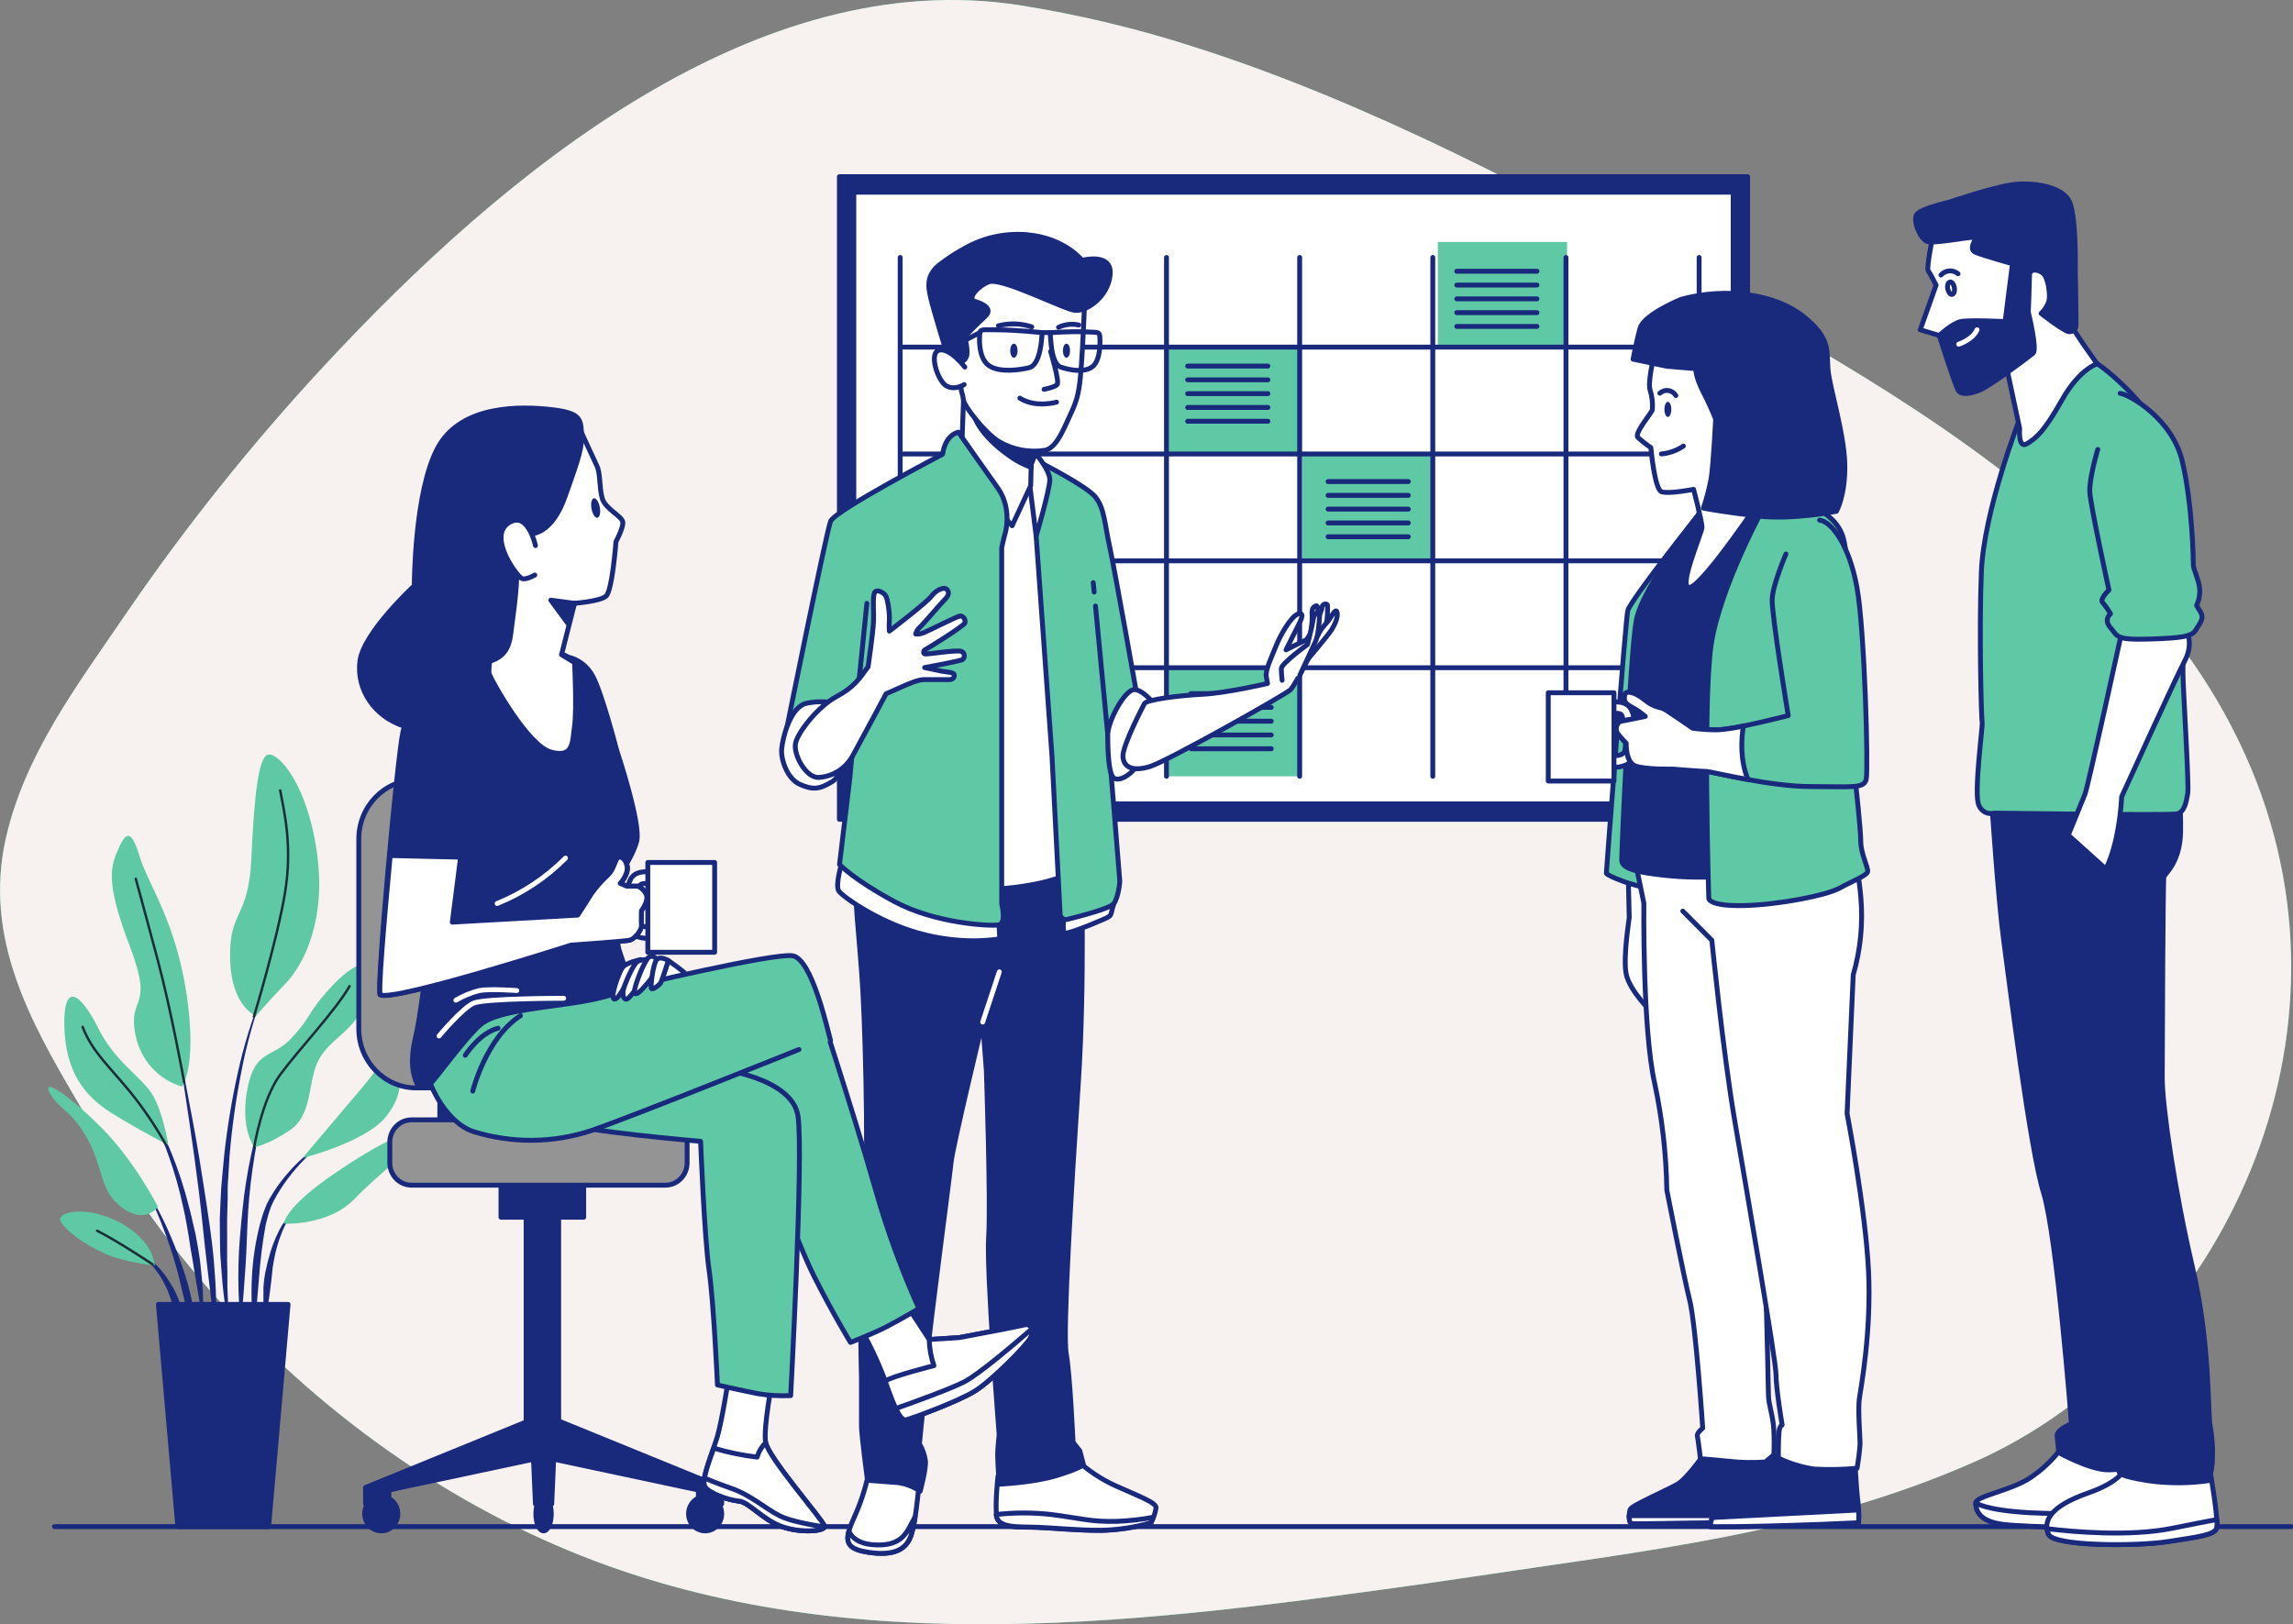 <svg xmlns="http://www.w3.org/2000/svg" width="470" height="333" viewBox="0 0 470 333" fill="none"><rect x="0" y="0" width="470" height="333" fill="#808080" stroke="none"/><g clip-path="url(#clip0_4290_14481)"><path d="M433.636 116.957C408.59 91.757 378.616 74.662 348.897 58.141C315.581 39.625 280.812 21.148 245.118 9.735C233.277 5.902 221.171 3 208.905 1.056C155.126 -7.243 103.666 34.858 66.436 75.011C51.428 91.174 37.63 108.487 25.158 126.801C15.992 140.279 5.042 154.695 1.174 171.962C-3.342 192.248 6.126 209.226 15.593 225.382C23.179 238.324 31.058 250.52 40.571 261.708C62.523 287.506 89.721 307.303 119.319 319.018C174.429 340.833 235.621 332.557 292.229 324.654C295.419 324.204 298.61 323.738 301.801 323.257C336.75 317.985 371.481 314.414 404.76 299.679C453.067 278.298 485.623 215.507 461.443 157.607C454.82 141.793 445.097 128.486 433.636 116.957Z" fill="#5FC9A5"></path><path d="M433.636 116.957C408.59 91.757 378.616 74.662 348.897 58.141C315.581 39.625 280.812 21.148 245.118 9.735C233.277 5.902 221.171 3 208.905 1.056C155.126 -7.243 103.666 34.858 66.436 75.011C51.428 91.174 37.63 108.487 25.158 126.801C15.992 140.279 5.042 154.695 1.174 171.962C-3.342 192.248 6.126 209.226 15.593 225.382C23.179 238.324 31.058 250.52 40.571 261.708C62.523 287.506 89.721 307.303 119.319 319.018C174.429 340.833 235.621 332.557 292.229 324.654C295.419 324.204 298.61 323.738 301.801 323.257C336.75 317.985 371.481 314.414 404.76 299.679C453.067 278.298 485.623 215.507 461.443 157.607C454.82 141.793 445.097 128.486 433.636 116.957Z" fill="#F7F2F0"></path><path d="M11.168 312.986H469.624" stroke="#19297C" stroke-linecap="round" stroke-linejoin="round"></path><path d="M53.952 203.637C53.957 203.619 53.956 203.6 53.95 203.583C53.943 203.566 53.93 203.552 53.914 203.544C53.9 203.532 53.883 203.525 53.865 203.525C53.847 203.525 53.83 203.532 53.816 203.544C51.666 208.855 49.966 214.349 48.736 219.963C47.491 225.582 46.556 231.269 45.937 236.996L45.538 241.297C45.478 242.012 45.403 242.734 45.35 243.448L45.237 245.614C45.177 247.05 45.087 248.494 45.049 249.931L45.087 254.255L45.132 256.421C45.132 257.143 45.214 257.857 45.26 258.579C45.373 260.015 45.455 261.452 45.583 262.888C45.847 265.752 46.268 268.609 46.697 271.428C46.7 271.446 46.709 271.463 46.723 271.476C46.737 271.488 46.754 271.496 46.772 271.498C46.791 271.496 46.808 271.487 46.821 271.472C46.833 271.458 46.84 271.439 46.84 271.42C46.84 269.984 46.78 268.547 46.742 267.111C46.705 265.675 46.584 264.254 46.607 262.818C46.629 261.382 46.607 259.953 46.554 258.525V256.382V254.239V249.954L46.667 245.668V243.526C46.667 242.811 46.75 242.097 46.787 241.383L47.043 237.105C47.513 231.402 48.297 225.73 49.391 220.119C50.447 214.499 51.973 208.984 53.952 203.637Z" fill="#19297C"></path><path d="M54.546 226.042C54.55 226.024 54.547 226.005 54.539 225.988C54.531 225.971 54.517 225.957 54.501 225.949C54.492 225.945 54.482 225.944 54.472 225.944C54.462 225.944 54.452 225.947 54.443 225.951C54.434 225.955 54.425 225.962 54.419 225.969C54.412 225.977 54.407 225.986 54.403 225.996C52.029 233.145 50.451 240.55 49.7 248.067C49.331 251.817 48.947 255.575 48.879 259.348C48.785 263.12 48.914 266.895 49.263 270.651C49.263 270.69 49.263 270.721 49.331 270.721C49.341 270.722 49.351 270.721 49.36 270.718C49.37 270.715 49.379 270.711 49.386 270.704C49.394 270.698 49.401 270.689 49.405 270.68C49.41 270.671 49.413 270.661 49.414 270.651C49.835 266.901 50.091 263.152 50.339 259.41C50.588 255.668 50.633 251.918 50.874 248.168C51.376 240.685 52.606 233.272 54.546 226.042Z" fill="#19297C"></path><path d="M66.587 233.93C66.581 233.923 66.573 233.918 66.564 233.914C66.556 233.91 66.547 233.908 66.538 233.908C66.529 233.908 66.52 233.91 66.511 233.914C66.503 233.918 66.495 233.923 66.489 233.93C63.474 235.926 60.759 238.366 58.429 241.173C57.259 242.585 56.207 244.097 55.283 245.691L54.636 246.949L54.132 248.253C53.951 248.688 53.823 249.138 53.688 249.581C53.552 250.023 53.409 250.474 53.297 250.924C52.373 254.508 51.816 258.182 51.633 261.886C51.45 265.568 51.584 269.26 52.032 272.918C52.032 272.937 52.039 272.954 52.052 272.967C52.065 272.981 52.082 272.988 52.1 272.988C52.119 272.988 52.137 272.981 52.151 272.968C52.165 272.955 52.173 272.937 52.175 272.918L53.093 261.987C53.349 258.375 53.796 254.781 54.433 251.219C54.531 250.777 54.651 250.35 54.764 249.915C54.859 249.477 54.983 249.047 55.133 248.626L55.562 247.361L56.119 246.173C56.956 244.584 57.92 243.07 59.001 241.647C61.153 238.752 63.7 236.194 66.564 234.054C66.577 234.051 66.588 234.044 66.597 234.034C66.606 234.024 66.611 234.012 66.614 233.999C66.616 233.986 66.615 233.973 66.61 233.961C66.605 233.948 66.597 233.938 66.587 233.93Z" fill="#19297C"></path><path d="M60.754 247.966C59.19 249.146 57.934 250.706 57.097 252.508C56.215 254.279 55.526 256.146 55.042 258.074C54.899 258.548 54.786 259.029 54.688 259.518L54.357 260.97C54.176 261.945 54.056 262.93 53.996 263.92C53.996 264.906 53.996 265.9 53.996 266.886C54.065 267.876 54.191 268.861 54.372 269.836C54.375 269.85 54.382 269.863 54.391 269.874C54.4 269.885 54.412 269.893 54.425 269.898C54.435 269.9 54.445 269.901 54.455 269.899C54.465 269.897 54.475 269.893 54.483 269.887C54.492 269.881 54.499 269.874 54.504 269.865C54.51 269.856 54.514 269.846 54.515 269.836C54.736 268.878 54.907 267.909 55.027 266.933C55.17 265.97 55.321 265.015 55.426 264.06C55.531 263.105 55.689 262.158 55.757 261.195C55.825 260.233 55.953 259.285 56.156 258.346C56.482 256.455 57.01 254.606 57.729 252.834C58.375 251.027 59.427 249.404 60.799 248.098C60.806 248.092 60.811 248.084 60.815 248.075C60.818 248.067 60.82 248.057 60.82 248.048C60.82 248.038 60.818 248.029 60.815 248.02C60.811 248.012 60.806 248.004 60.799 247.997C60.788 247.982 60.772 247.971 60.754 247.966Z" fill="#19297C"></path><path d="M43.867 258.913C43.468 254.061 42.693 249.255 41.963 244.457C41.233 239.659 40.458 234.869 39.562 230.095C38.667 225.32 37.764 220.561 36.763 215.818C36.759 215.798 36.749 215.781 36.733 215.77C36.718 215.758 36.699 215.753 36.68 215.755C36.67 215.757 36.661 215.761 36.652 215.767C36.644 215.773 36.636 215.78 36.631 215.789C36.625 215.797 36.621 215.807 36.62 215.818C36.618 215.828 36.618 215.838 36.62 215.849C37.425 220.631 38.125 225.421 38.84 230.219C39.555 235.017 40.21 239.822 40.804 244.628C41.399 249.433 41.82 254.262 42.407 259.068L44.13 273.508C44.13 273.527 44.138 273.544 44.15 273.558C44.163 273.571 44.18 273.578 44.198 273.578C44.218 273.578 44.237 273.57 44.252 273.555C44.266 273.541 44.274 273.521 44.274 273.5C44.326 272.289 44.326 271.07 44.356 269.852C44.386 268.633 44.311 267.422 44.288 266.203C44.243 263.765 44.048 261.335 43.867 258.913Z" fill="#19297C"></path><path d="M41.045 258.843C40.796 256.918 40.458 255.008 40.096 253.106L39.442 250.272C39.224 249.333 39.02 248.385 38.749 247.454C37.81 243.693 36.611 240.006 35.16 236.422L34.595 235.087L33.963 233.782C33.564 232.905 33.083 232.067 32.631 231.22C31.707 229.518 30.566 227.951 29.237 226.562C29.23 226.553 29.222 226.546 29.213 226.541C29.203 226.535 29.193 226.532 29.182 226.531C29.171 226.531 29.161 226.532 29.151 226.536C29.14 226.54 29.131 226.546 29.124 226.554C29.116 226.562 29.11 226.571 29.106 226.582C29.103 226.592 29.101 226.603 29.102 226.614C29.102 226.625 29.106 226.636 29.111 226.646C29.116 226.656 29.123 226.664 29.132 226.671C30.368 228.1 31.411 229.696 32.232 231.415C32.646 232.276 33.075 233.122 33.429 234.015L33.978 235.335L34.467 236.686C35.77 240.28 36.816 243.967 37.598 247.718C38.027 249.581 38.351 251.483 38.667 253.37L39.103 256.211C39.261 257.158 39.457 258.09 39.592 259.045C39.886 260.939 40.217 262.833 40.541 264.728C40.864 266.622 41.165 268.532 41.549 270.434C41.554 270.451 41.563 270.466 41.577 270.477C41.59 270.489 41.607 270.495 41.624 270.496C41.644 270.496 41.663 270.488 41.678 270.473C41.692 270.459 41.7 270.439 41.7 270.418C41.7 268.488 41.654 266.55 41.564 264.604C41.466 262.694 41.24 260.768 41.045 258.843Z" fill="#19297C"></path><path d="M37.154 259.091C36.288 256.545 35.28 254.053 34.181 251.607C33.066 249.171 31.809 246.807 30.419 244.527C30.405 244.515 30.387 244.508 30.369 244.508C30.352 244.508 30.334 244.515 30.321 244.527C30.314 244.533 30.309 244.541 30.305 244.55C30.302 244.559 30.3 244.568 30.3 244.577C30.3 244.587 30.302 244.596 30.305 244.605C30.309 244.613 30.314 244.621 30.321 244.628C31.525 246.995 32.59 249.435 33.511 251.933C34.467 254.418 35.325 256.933 36.048 259.487C36.77 262.041 37.312 264.65 37.967 267.251C38.621 269.851 39.224 272.406 39.984 275.014C39.989 275.03 40 275.043 40.013 275.053C40.027 275.063 40.042 275.068 40.059 275.069C40.079 275.069 40.098 275.06 40.112 275.046C40.126 275.031 40.134 275.012 40.134 274.991C40.155 272.283 39.903 269.579 39.382 266.925C38.844 264.256 38.099 261.636 37.154 259.091Z" fill="#19297C"></path><path d="M36.996 267.569C36.52 265.981 35.822 264.472 34.926 263.09C34.091 261.666 33.079 260.361 31.916 259.208C31.317 258.659 30.675 258.16 29.997 257.717C29.326 257.269 28.593 256.929 27.822 256.708C27.81 256.7 27.796 256.695 27.781 256.695C27.766 256.695 27.752 256.7 27.739 256.708C27.732 256.727 27.731 256.748 27.738 256.766C27.745 256.785 27.759 256.801 27.777 256.809C29.164 257.496 30.393 258.481 31.382 259.697C32.384 260.87 33.229 262.175 33.895 263.579C34.648 264.976 34.979 266.513 35.596 267.95C35.867 268.726 36.146 269.425 36.462 270.162C36.726 270.929 37.04 271.676 37.402 272.398C37.412 272.404 37.422 272.406 37.432 272.406C37.443 272.406 37.453 272.404 37.463 272.398C37.472 272.399 37.482 272.398 37.491 272.395C37.5 272.392 37.508 272.387 37.515 272.381C37.523 272.374 37.528 272.366 37.532 272.357C37.536 272.348 37.538 272.338 37.538 272.328C37.567 271.499 37.539 270.669 37.455 269.844C37.35 269.176 37.184 268.369 36.996 267.569Z" fill="#19297C"></path><path d="M37.29 222.758C34.941 222.083 32.817 220.758 31.146 218.927C29.474 217.096 28.32 214.829 27.807 212.371C26.024 203.831 31.758 207.472 26.618 194.025C21.478 180.579 22.667 177.52 24.443 173.646C26.219 169.772 27.213 170.999 28.793 176.092C30.374 181.185 36.101 189.134 38.276 204.04C40.45 218.946 37.29 222.758 37.29 222.758Z" fill="#5FC9A5"></path><path d="M52.499 208.295C52.499 208.295 47.359 206.455 47.163 196.471C46.968 186.487 50.926 188.521 51.513 176.092C52.1 163.662 52.89 154.897 55.065 154.688C57.24 154.478 62.967 160.805 64.946 174.663C66.926 188.521 62.373 197.69 58.422 201.766C54.471 205.841 52.499 208.295 52.499 208.295Z" fill="#5FC9A5"></path><path d="M34.52 234.784C34.52 234.784 33.339 227.448 30.968 223.985C28.598 220.522 23.443 217.464 20.101 210.74C16.76 204.017 12.989 200.749 13.185 210.329C13.381 219.909 17.527 224.8 22.667 228.061C27.807 231.321 34.52 234.784 34.52 234.784Z" fill="#5FC9A5"></path><path d="M32.383 247.423C32.383 247.423 27.642 238.044 20.726 231.119C13.81 224.194 8.286 220.724 10.258 224.187C12.229 227.649 14.607 227.447 17.964 233.565C21.32 239.682 20.335 244.162 25.076 247.625C29.817 251.087 32.383 247.423 32.383 247.423Z" fill="#5FC9A5"></path><path d="M31.759 259.448C31.555 258.835 31.36 254.348 24.647 250.683C17.934 247.019 11.605 248.44 12.395 250.272C13.185 252.104 17.332 255.163 21.479 257.003C25.625 258.843 31.759 259.448 31.759 259.448Z" fill="#5FC9A5"></path><path d="M52.1 235.195C52.1 235.195 49.142 231.314 50.722 223.17C52.303 215.026 55.855 217.052 59.806 212.774C63.757 208.497 62.967 207.883 66.918 203.396C70.869 198.909 74.443 196.471 76.009 198.303C77.574 200.135 75.256 205.849 72.848 209.11C70.44 212.37 66.722 214.001 64.946 218.077C63.17 222.153 63.953 228.674 59.415 231.725C54.877 234.776 52.1 235.195 52.1 235.195Z" fill="#5FC9A5"></path><path d="M61.981 237.431C61.981 237.431 69.093 229.078 74.233 222.968C79.373 216.858 81.345 212.161 81.541 216.237C81.736 220.313 83.317 223.573 79.17 228.876C75.023 234.178 61.981 237.431 61.981 237.431Z" fill="#5FC9A5"></path><path d="M58.226 250.885C58.226 250.885 58.03 247.625 69.289 240.086C80.547 232.548 85.296 231.119 84.107 234.17C82.918 237.221 77.981 240.288 72.653 245.816C67.324 251.343 58.226 250.885 58.226 250.885Z" fill="#5FC9A5"></path><path d="M37.757 221.889C37.757 221.889 35.115 207.27 32.346 196.875C29.576 186.479 27.83 180.167 27.83 180.167" stroke="#1A2E35" stroke-width="0.5" stroke-linecap="round" stroke-linejoin="round"></path><path d="M52.04 208.442C52.04 208.442 56.841 192.597 58.422 183.017C60.002 173.436 58.226 166.31 57.436 162.055" stroke="#1A2E35" stroke-width="0.5" stroke-linecap="round" stroke-linejoin="round"></path><path d="M33.888 234.481C31.764 230.706 29.329 227.127 26.611 223.783C22.268 218.481 18.904 215.631 16.933 210.531" stroke="#1A2E35" stroke-width="0.5" stroke-linecap="round" stroke-linejoin="round"></path><path d="M52.1 235.195C52.1 235.195 53.68 225.413 57.435 220.313C61.191 215.212 68.724 207.27 71.659 202.177" stroke="#1A2E35" stroke-width="0.5" stroke-linecap="round" stroke-linejoin="round"></path><path d="M31.291 259.224C31.291 259.224 24.646 254.759 19.898 252.314" stroke="#1A2E35" stroke-width="0.5" stroke-linecap="round" stroke-linejoin="round"></path><path d="M55.058 312.986H36.454L32.466 267.422H59.046L55.058 312.986Z" fill="#19297C" stroke="#19297C" stroke-linecap="round" stroke-linejoin="round"></path><path d="M358.206 36.225H172.052V167.971H358.206V36.225Z" fill="#19297C" stroke="#19297C" stroke-linecap="round" stroke-linejoin="round"></path><path d="M355.256 39.408H175.009V164.796H355.256V39.408Z" fill="white" stroke="#19297C" stroke-linecap="round" stroke-linejoin="round"></path><path d="M266.047 71.16H239.557V93.069H266.047V71.16Z" fill="#5FC9A5"></path><path d="M293.455 93.426H266.965V115.334H293.455V93.426Z" fill="#5FC9A5"></path><path d="M266.047 137.251H239.557V159.16H266.047V137.251Z" fill="#5FC9A5"></path><path d="M321.202 49.609H294.712V71.517H321.202V49.609Z" fill="#5FC9A5"></path><path d="M184.514 52.784V159.16" stroke="#19297C" stroke-linecap="round" stroke-linejoin="round"></path><path d="M211.81 52.784V159.16" stroke="#19297C" stroke-linecap="round" stroke-linejoin="round"></path><path d="M239.098 52.784V159.16" stroke="#19297C" stroke-linecap="round" stroke-linejoin="round"></path><path d="M266.394 52.784V159.16" stroke="#19297C" stroke-linecap="round" stroke-linejoin="round"></path><path d="M293.682 52.784V159.16" stroke="#19297C" stroke-linecap="round" stroke-linejoin="round"></path><path d="M320.977 52.784V159.16" stroke="#19297C" stroke-linecap="round" stroke-linejoin="round"></path><path d="M348.272 52.784V159.16" stroke="#19297C" stroke-linecap="round" stroke-linejoin="round"></path><path d="M185.199 71.16H348.611" stroke="#19297C" stroke-linecap="round" stroke-linejoin="round"></path><path d="M185.199 93.077H348.611" stroke="#19297C" stroke-linecap="round" stroke-linejoin="round"></path><path d="M185.199 114.985H348.611" stroke="#19297C" stroke-linecap="round" stroke-linejoin="round"></path><path d="M185.199 136.894H348.611" stroke="#19297C" stroke-linecap="round" stroke-linejoin="round"></path><path d="M243.44 75.05H259.884" stroke="#19297C" stroke-linecap="round" stroke-linejoin="round"></path><path d="M243.44 77.876H259.884" stroke="#19297C" stroke-linecap="round" stroke-linejoin="round"></path><path d="M243.44 80.702H259.884" stroke="#19297C" stroke-linecap="round" stroke-linejoin="round"></path><path d="M243.44 83.535H259.884" stroke="#19297C" stroke-linecap="round" stroke-linejoin="round"></path><path d="M243.44 86.361H259.884" stroke="#19297C" stroke-linecap="round" stroke-linejoin="round"></path><path d="M272.218 98.728H288.661" stroke="#19297C" stroke-linecap="round" stroke-linejoin="round"></path><path d="M272.218 101.554H288.661" stroke="#19297C" stroke-linecap="round" stroke-linejoin="round"></path><path d="M272.218 104.38H288.661" stroke="#19297C" stroke-linecap="round" stroke-linejoin="round"></path><path d="M272.218 107.214H288.661" stroke="#19297C" stroke-linecap="round" stroke-linejoin="round"></path><path d="M272.218 110.04H288.661" stroke="#19297C" stroke-linecap="round" stroke-linejoin="round"></path><path d="M244.125 142.196H260.569" stroke="#19297C" stroke-linecap="round" stroke-linejoin="round"></path><path d="M244.125 145.022H260.569" stroke="#19297C" stroke-linecap="round" stroke-linejoin="round"></path><path d="M244.125 147.856H260.569" stroke="#19297C" stroke-linecap="round" stroke-linejoin="round"></path><path d="M244.125 150.682H260.569" stroke="#19297C" stroke-linecap="round" stroke-linejoin="round"></path><path d="M244.125 153.508H260.569" stroke="#19297C" stroke-linecap="round" stroke-linejoin="round"></path><path d="M298.596 55.61H315.039" stroke="#19297C" stroke-linecap="round" stroke-linejoin="round"></path><path d="M298.596 58.444H315.039" stroke="#19297C" stroke-linecap="round" stroke-linejoin="round"></path><path d="M298.596 61.27H315.039" stroke="#19297C" stroke-linecap="round" stroke-linejoin="round"></path><path d="M298.596 64.096H315.039" stroke="#19297C" stroke-linecap="round" stroke-linejoin="round"></path><path d="M298.596 66.921H315.039" stroke="#19297C" stroke-linecap="round" stroke-linejoin="round"></path><path d="M422.965 296.31C421.022 299.071 418.579 301.417 415.77 303.219C411.526 305.75 404.986 306.759 404.986 308.11C404.986 309.461 405.475 311.821 410.382 312.496C415.289 313.172 436.526 313.506 439.311 312.83C442.095 312.155 439.469 297.994 439.469 297.994C439.469 297.994 426.555 298.67 422.965 296.31Z" fill="white" stroke="#19297C" stroke-linecap="round" stroke-linejoin="round"></path><path d="M410.374 312.497C415.274 313.164 436.518 313.506 439.303 312.831C440.01 312.66 440.364 311.604 440.507 310.137C434.584 310.323 423.033 310.509 416.094 310.137C406.777 309.624 404.979 308.11 404.979 308.11C404.979 309.461 405.468 311.821 410.374 312.497Z" fill="white" stroke="#19297C" stroke-linecap="round" stroke-linejoin="round"></path><path d="M408.252 164.47C408.252 164.47 409.554 184.36 410.698 192.791C411.842 201.222 416.094 235.614 418.871 244.55C421.648 253.486 424.59 291.908 424.59 291.908C424.59 291.908 421.49 293.088 421.648 294.438C421.806 295.789 421.979 297.808 421.979 297.808C421.979 297.808 428.353 301.348 432.108 301.348C435.864 301.348 440.605 299.663 440.605 299.663C440.605 299.663 439.626 284.656 439.1 272.856C438.573 261.055 433.869 210.818 433.869 210.818L432.891 160.743L408.252 164.47Z" fill="#19297C" stroke="#19297C" stroke-linecap="round" stroke-linejoin="round"></path><path d="M435.871 300.021C435.871 300.021 436.195 303.219 428.022 306.084C419.849 308.948 418.871 311.984 419.849 314.515C420.828 317.046 437.828 317.046 444.202 316.068C450.577 315.089 453.843 314.717 454.332 313.366C454.821 312.015 453.03 301.721 453.03 301.721L435.871 300.021Z" fill="white" stroke="#19297C" stroke-linecap="round" stroke-linejoin="round"></path><path d="M454.332 313.335C454.442 312.741 454.46 312.133 454.385 311.534C452.127 311.953 449.117 312.543 445.181 313.335C436.451 315.089 424.937 314.057 419.594 313.405C419.641 313.785 419.735 314.158 419.872 314.515C420.858 317.046 437.851 317.046 444.225 316.068C450.599 315.089 453.82 314.686 454.332 313.335Z" fill="white" stroke="#19297C" stroke-linecap="round" stroke-linejoin="round"></path><path d="M414.129 169.361L418.87 175.261C418.87 175.261 422.467 216.058 423.777 226.679C425.086 237.299 431.303 275.232 431.303 275.232L435.223 295.464L434.237 297.994C433.996 299.104 433.996 300.254 434.237 301.364C434.403 302.039 434.079 302.544 440.258 303.561C444.378 304.148 448.556 304.148 452.675 303.561C453.22 302.051 453.498 300.452 453.496 298.841C453.577 296.637 453.412 294.43 453.006 292.265C452.517 289.563 453.006 275.232 449.409 259.891C445.812 244.55 443.2 226.85 443.2 220.949C443.2 215.049 443.359 180.486 443.524 179.803C443.69 179.12 446.798 176.938 446.956 170.696C447.114 164.454 446.301 162.102 446.301 162.102H414.46" fill="#19297C"></path><path d="M414.129 169.361L418.87 175.261C418.87 175.261 422.467 216.058 423.777 226.679C425.086 237.299 431.303 275.232 431.303 275.232L435.223 295.464L434.237 297.994C433.996 299.104 433.996 300.254 434.237 301.364C434.403 302.039 434.079 302.544 440.258 303.561C444.378 304.148 448.556 304.148 452.675 303.561C453.22 302.051 453.498 300.452 453.496 298.841C453.577 296.637 453.412 294.43 453.006 292.265C452.517 289.563 453.006 275.232 449.409 259.891C445.812 244.55 443.2 226.85 443.2 220.949C443.2 215.049 443.359 180.486 443.524 179.803C443.69 179.12 446.798 176.938 446.956 170.696C447.114 164.454 446.301 162.102 446.301 162.102H414.46" stroke="#19297C" stroke-linecap="round" stroke-linejoin="round"></path><path d="M413.972 85.903C413.972 85.903 406.612 104.792 406.122 117.268C405.633 129.744 406.122 147.444 406.288 148.12C406.454 148.795 404.489 162.956 405.633 165.145C405.882 165.748 406.334 166.237 406.905 166.523C407.477 166.808 408.129 166.87 408.741 166.698C408.741 166.698 444.526 167.203 446.167 166.869C447.807 166.535 448.123 164.338 448.424 162.653C448.725 160.968 447.438 140.915 447.438 137.872C447.438 134.829 448.424 100.949 444.338 91.508C440.251 82.068 430.114 74.312 428.812 73.978C427.51 73.644 416.944 77.309 413.972 85.903Z" fill="#5FC9A5" stroke="#19297C" stroke-linecap="round" stroke-linejoin="round"></path><path d="M396.09 48.778C396.09 48.778 394.841 54.989 395.217 55.486C395.594 55.983 396.843 58.452 396.843 58.452L393.592 67.605L397.468 68.769L402.969 78.567L411.473 76.121L413.971 87.86C413.971 87.86 413.595 92.114 415.476 90.965C417.358 89.816 418.976 88.52 422.603 82.068C426.231 75.617 429.858 74.584 429.858 74.584C429.858 74.584 425.343 68.373 424.477 66.463C423.612 64.554 424.108 61.301 422.603 53.436C421.098 45.572 415.981 43.887 408.974 43.887C401.968 43.887 396.715 45.292 396.09 48.778Z" fill="white" stroke="#19297C" stroke-linecap="round" stroke-linejoin="round"></path><path d="M399.59 41.426C399.59 41.426 393.969 42.715 392.968 43.871C391.967 45.028 393.464 48.646 394.842 49.422C396.219 50.199 405.092 48.134 404.971 48.778C404.851 49.422 403.466 51.107 404.971 51.744C406.476 52.38 412.497 54.073 412.497 54.073L410.992 65.935C410.992 65.935 403.616 65.547 401.863 65.935C400.11 66.323 397.491 68.777 397.491 68.777C397.491 68.777 400.742 78.963 401.366 79.995C401.991 81.028 403.745 80.771 405.739 79.995C407.733 79.219 415.868 73.163 416.741 72.387C417.614 71.61 415.748 64.002 415.748 64.002C415.748 64.002 415.996 57.683 415.996 56.394C415.996 55.105 417.622 55.105 418.743 56.006C419.864 56.906 420.248 60.392 419.992 61.681C419.677 62.671 419.117 63.56 418.367 64.258C418.367 64.258 423.123 68.001 424.124 68.001C424.435 68.031 424.746 67.942 424.999 67.752C425.251 67.562 425.427 67.283 425.494 66.968C425.622 66.58 425.373 55.493 425.373 55.493C425.373 55.493 425.621 44.912 424.244 41.519C422.867 38.126 416.372 37.265 412.203 37.909C408.034 38.553 399.59 41.426 399.59 41.426Z" fill="#19297C" stroke="#19297C" stroke-linecap="round" stroke-linejoin="round"></path><path d="M400.584 58.971C400.704 59.67 400.493 60.299 400.124 60.361C399.756 60.423 399.372 59.919 399.229 59.22C399.086 58.521 399.312 57.892 399.688 57.822C400.064 57.753 400.463 58.249 400.584 58.971Z" stroke="#19297C" stroke-linecap="round" stroke-linejoin="round"></path><path d="M397.844 56.386C398.285 55.89 398.893 55.587 399.544 55.539C400.195 55.492 400.839 55.703 401.343 56.13" stroke="#19297C" stroke-linecap="round" stroke-linejoin="round"></path><path d="M401.472 70.57C401.472 70.57 404.346 69.67 405.235 67.605" stroke="white" stroke-linecap="round" stroke-linejoin="round"></path><path d="M435.051 128.897C435.051 128.897 428.022 161.1 427.367 162.785C426.713 164.47 423.936 171.216 423.936 171.216L431.619 178.126C431.619 178.126 432.763 176.27 433.742 171.915C434.355 169.088 434.737 166.213 434.885 163.321C434.885 163.321 446.001 138.873 447.799 135.504C449.598 132.135 448.288 129.604 448.288 128.758C448.288 127.911 435.051 128.897 435.051 128.897Z" fill="white" stroke="#19297C" stroke-linecap="round" stroke-linejoin="round"></path><path d="M429.986 92.145C429.986 92.145 428.187 98.045 428.353 100.91C428.518 103.775 432.274 120.971 432.274 120.971C432.274 120.971 430.309 122.827 430.964 123.502C431.572 124.229 432.118 125.008 432.597 125.831C432.597 125.831 431.092 127.011 432.597 128.696C434.102 130.38 433.417 131.227 440.281 131.025C447.144 130.823 449.266 130.52 450.064 129.169C450.862 127.818 451.863 126.84 451.043 125.466L450.23 124.115C450.736 123.073 450.959 121.909 450.877 120.746C450.719 118.89 449.575 116.693 449.575 115.855C449.575 115.016 449.41 103.55 447.317 94.614C445.225 85.678 436.202 80.787 434.569 80.64" fill="#5FC9A5"></path><path d="M429.986 92.145C429.986 92.145 428.187 98.045 428.353 100.91C428.518 103.775 432.274 120.971 432.274 120.971C432.274 120.971 430.309 122.827 430.964 123.502C431.572 124.229 432.118 125.008 432.597 125.831C432.597 125.831 431.092 127.011 432.597 128.696C434.102 130.38 433.417 131.227 440.281 131.025C447.144 130.823 449.266 130.52 450.064 129.169C450.862 127.818 451.863 126.84 451.043 125.466L450.23 124.115C450.736 123.073 450.959 121.909 450.877 120.746C450.719 118.89 449.575 116.693 449.575 115.855C449.575 115.016 449.41 103.55 447.317 94.614C445.225 85.678 436.202 80.787 434.569 80.64" stroke="#19297C" stroke-linecap="round" stroke-linejoin="round"></path><path d="M333.688 177.124C333.688 177.124 333.944 187.706 333.944 188.102C333.944 188.498 332.664 196.036 333.304 199.607C333.944 203.179 339.069 208.07 339.069 208.07L339.58 176.239L333.688 177.124Z" fill="white" stroke="#19297C" stroke-linecap="round" stroke-linejoin="round"></path><path d="M349.153 104.209C349.153 104.209 334.101 123.114 333.642 125.218C333.183 127.321 329.255 178.545 329.255 179.026C329.255 179.508 335.366 181.938 337.872 181.938H341.477C341.477 181.938 337.247 146.707 339.129 133.618C341.01 120.528 345.548 116.817 348.995 111.802C352.441 106.787 352.441 102.913 349.153 104.209Z" fill="#5FC9A5" stroke="#19297C" stroke-linecap="round" stroke-linejoin="round"></path><path d="M349.965 297.164C349.965 297.164 346.052 302.979 343.854 304.267C341.657 305.556 334.455 308.63 334.146 309.446C333.838 310.261 333.83 312.186 334.455 312.349C335.079 312.512 345.894 312.186 352.471 312.186C359.049 312.186 363.436 312.512 364.219 311.705C365.002 310.897 364.377 300.393 363.594 298.289L362.842 296.193L351.094 295.867L349.965 297.164Z" fill="#19297C" stroke="#19297C" stroke-linecap="round" stroke-linejoin="round"></path><path d="M364.452 310.734H333.913C333.913 311.511 334.041 312.287 334.425 312.349C335.05 312.512 345.864 312.186 352.441 312.186C359.019 312.186 363.406 312.512 364.189 311.705C364.356 311.41 364.447 311.076 364.452 310.734Z" fill="white" stroke="#19297C" stroke-linecap="round" stroke-linejoin="round"></path><path d="M334.914 175.316L336.946 185.167C336.946 185.167 336.638 210.865 339.144 222.013C340.692 229.234 341.531 236.597 341.65 243.992C341.65 243.992 345.097 261.607 346.346 266.614C347.595 271.622 349.01 292.801 349.01 292.801C349.01 292.801 347.753 293.763 347.911 294.416C348.069 295.068 348.544 299.074 348.544 299.074C348.544 299.074 349.168 299.074 354.18 299.563C356.728 299.863 359.298 299.918 361.856 299.726L363.58 298.266C363.676 296.544 363.676 294.818 363.58 293.096C363.422 290.184 362.481 287.925 362.481 285.984C362.481 284.043 361.382 241.383 361.382 241.383L361.856 174.485L334.44 172.87L334.914 175.316Z" fill="white" stroke="#19297C" stroke-linecap="round" stroke-linejoin="round"></path><path d="M365.288 296.837C364.525 298.761 363.58 300.602 362.466 302.334C361.059 304.267 355.264 307.668 352.908 308.956C352.217 309.368 351.638 309.954 351.227 310.661C350.816 311.367 350.587 312.17 350.561 312.993C350.561 312.993 355.889 313.156 373.431 312.512L380.957 312.186C381.042 310.678 380.992 309.166 380.806 307.668C380.49 305.238 380.174 299.128 380.174 299.128L365.288 296.837Z" fill="#19297C" stroke="#19297C" stroke-linecap="round" stroke-linejoin="round"></path><path d="M373.431 312.512L380.957 312.186C381.006 311.315 381.006 310.441 380.957 309.57L350.974 311.123C350.727 311.707 350.586 312.333 350.561 312.97C350.561 312.97 355.889 313.157 373.431 312.512Z" fill="white" stroke="#19297C" stroke-linecap="round" stroke-linejoin="round"></path><path d="M344.924 186.79L350.876 192.768C350.876 192.768 353.224 216.058 355.572 229.776C357.92 243.494 364.031 278.896 364.031 281.792C364.031 284.688 365.288 292.133 365.288 292.133C365.288 292.133 364.814 292.296 364.663 293.429C364.513 294.563 364.505 298.926 364.505 298.926C366.836 300.052 369.317 300.814 371.866 301.185C374.791 301.344 377.723 301.29 380.64 301.022C380.931 299.365 381.139 297.694 381.265 296.015C381.265 294.718 380.798 289.027 381.107 286.799C381.415 284.571 383.613 273.066 382.988 260.458C382.364 247.85 378.601 228.301 378.601 228.301L379.858 199.864C381.347 194.734 381.879 189.36 381.423 184.026C380.671 175.3 378.759 171.907 378.759 171.907L342.102 172.062" fill="white"></path><path d="M344.924 186.79L350.876 192.768C350.876 192.768 353.224 216.058 355.572 229.776C357.92 243.494 364.031 278.896 364.031 281.792C364.031 284.688 365.288 292.133 365.288 292.133C365.288 292.133 364.814 292.296 364.663 293.429C364.513 294.563 364.505 298.926 364.505 298.926C366.836 300.052 369.317 300.814 371.866 301.185C374.791 301.344 377.723 301.29 380.64 301.022C380.931 299.365 381.139 297.694 381.265 296.015C381.265 294.718 380.798 289.027 381.107 286.799C381.415 284.571 383.613 273.066 382.988 260.458C382.364 247.85 378.601 228.301 378.601 228.301L379.858 199.864C381.347 194.734 381.879 189.36 381.423 184.026C380.671 175.3 378.759 171.907 378.759 171.907L342.102 172.062" stroke="#19297C" stroke-linecap="round" stroke-linejoin="round"></path><path d="M349.153 104.209C349.153 104.209 336.623 120.21 335.366 127.321C334.11 134.433 332.394 174.679 332.394 176.286C332.394 177.893 334.9 178.545 337.872 179.026C342.123 179.681 346.423 179.941 350.719 179.803C355.889 179.64 361.217 177.862 362.007 176.891C362.797 175.921 361.255 147.32 363.881 131.646C366.507 115.971 369.209 107.579 367.644 104.473C366.078 101.368 354.481 100.949 349.153 104.209Z" fill="#19297C" stroke="#19297C" stroke-linecap="round" stroke-linejoin="round"></path><path d="M361.841 103.402C361.841 103.402 352.442 120.373 350.719 132.329C348.995 144.285 350.252 184.205 350.252 184.205C350.252 184.205 350.252 185.82 357.454 185.656C364.656 185.493 374.372 183.553 377.021 182.101C379.67 180.649 382.657 179.516 382.815 178.708C382.973 177.901 381.408 174.989 381.408 172.567C381.408 170.145 380.309 160.146 380.309 160.146C380.309 160.146 379.993 116.026 377.645 109.729C375.297 103.433 366.071 101.624 361.841 103.402Z" fill="#5FC9A5" stroke="#19297C" stroke-linecap="round" stroke-linejoin="round"></path><path d="M338.971 73.179C338.971 73.179 337.714 78.357 338.219 79.972C338.635 81.272 338.793 82.645 338.685 84.009C338.527 84.653 334.922 88.861 335.713 89.669C336.552 90.431 337.442 91.132 338.377 91.765C338.377 91.765 339.129 100.305 340.567 100.817C342.004 101.329 347.144 100.328 347.144 100.328C347.144 100.328 348.868 106.958 348.868 108.091C348.868 109.225 343.539 121.336 346.519 120.373C349.5 119.411 361.398 101.624 361.398 101.624C361.398 101.624 361.247 78.839 357.8 73.024C354.354 67.209 343.983 68.171 338.971 73.179Z" fill="white" stroke="#19297C" stroke-linecap="round" stroke-linejoin="round"></path><path d="M342.576 83.931C342.576 84.777 342.26 85.484 341.869 85.484C341.477 85.484 341.161 84.801 341.161 83.931C341.161 83.062 341.477 82.378 341.869 82.378C342.26 82.378 342.576 83.093 342.576 83.931Z" fill="#19297C"></path><path d="M340.22 80.616C340.455 80.398 340.734 80.236 341.037 80.141C341.34 80.045 341.659 80.02 341.973 80.066C342.286 80.112 342.586 80.228 342.852 80.406C343.117 80.584 343.341 80.82 343.508 81.098" stroke="#19297C" stroke-linecap="round" stroke-linejoin="round"></path><path d="M340.536 93.061C342.149 92.924 343.703 92.369 345.052 91.446" stroke="#19297C" stroke-linecap="round" stroke-linejoin="round"></path><path d="M344.607 61.355C344.607 61.355 336.931 64.46 336.148 67.333C335.366 70.205 334.741 73.637 334.741 73.637L341.635 75.088L347.588 75.578C347.588 75.578 347.429 77.029 349.153 80.422C350.081 82.208 350.917 84.043 351.659 85.919C351.659 85.919 351.185 95.452 350.718 98.2C350.33 100.228 349.807 102.225 349.153 104.178C349.153 104.178 353.066 104.955 360.276 105.793C367.485 106.632 376.411 104.823 376.411 104.823C376.411 104.823 378.285 101.593 378.134 95.126C377.984 88.659 374.996 79.452 374.687 75.717C374.379 71.983 375.312 69.421 369.675 64.895C364.039 60.369 354.007 58.801 344.607 61.355Z" fill="#19297C" stroke="#19297C" stroke-linecap="round" stroke-linejoin="round"></path><path d="M330.73 157.32C330.335 157.318 329.94 157.29 329.549 157.234L329.902 154.905C330.655 155.014 332.356 155.014 332.875 154.253C333.582 153.213 333.033 147.437 332.311 146.49C332.04 146.171 330.753 146.171 329.827 146.389L329.315 144.122C329.872 143.99 332.71 143.392 334.034 144.983C335.359 146.575 336.141 153.523 334.726 155.62C333.748 157.056 331.942 157.32 330.73 157.32Z" fill="white" stroke="#19297C" stroke-linecap="round" stroke-linejoin="round"></path><path d="M330.821 142.025H317.35V160.122H330.821V142.025Z" fill="white" stroke="#19297C" stroke-linecap="round" stroke-linejoin="round"></path><path d="M366.071 113.58C366.071 113.58 363.407 119.721 363.249 122.796C363.091 125.87 366.538 146.707 366.538 146.707C366.538 146.707 355.249 149.618 352.126 149.618C350.397 149.633 348.67 149.525 346.956 149.292C346.956 149.292 342.726 146.389 341.477 145.581C340.228 144.774 339.28 145.255 337.09 143.477C334.9 141.7 333.176 141.537 333.018 142.507C332.86 143.477 332.86 144.122 334.426 144.929C335.432 145.468 336.378 146.119 337.248 146.87C337.248 146.87 333.485 147.646 332.394 147.841C331.302 148.035 330.979 149.618 331.603 150.426C332.228 151.233 333.327 152.367 333.327 152.367C333.327 152.367 333.176 156.248 335.208 157.025C337.24 157.801 342.884 157.669 342.884 157.669C342.884 157.669 348.837 158.151 349.778 158.151C350.719 158.151 362.624 161.256 371.083 161.256C379.542 161.256 382.048 161.737 382.515 159.796C382.981 157.856 382.206 129.255 380.641 120.529C379.075 111.802 375.471 106.958 372.964 106.632" fill="#5FC9A5"></path><path d="M366.071 113.58C366.071 113.58 363.407 119.721 363.249 122.796C363.091 125.87 366.538 146.707 366.538 146.707C366.538 146.707 355.249 149.618 352.126 149.618C350.397 149.633 348.67 149.525 346.956 149.292C346.956 149.292 342.726 146.389 341.477 145.581C340.228 144.774 339.28 145.255 337.09 143.477C334.9 141.7 333.176 141.537 333.018 142.507C332.86 143.477 332.86 144.122 334.426 144.929C335.432 145.468 336.378 146.119 337.248 146.87C337.248 146.87 333.485 147.646 332.394 147.841C331.302 148.035 330.979 149.618 331.603 150.426C332.228 151.233 333.327 152.367 333.327 152.367C333.327 152.367 333.176 156.248 335.208 157.025C337.24 157.801 342.884 157.669 342.884 157.669C342.884 157.669 348.837 158.151 349.778 158.151C350.719 158.151 362.624 161.256 371.083 161.256C379.542 161.256 382.048 161.737 382.515 159.796C382.981 157.856 382.206 129.255 380.641 120.529C379.075 111.802 375.471 106.958 372.964 106.632" stroke="#19297C" stroke-linecap="round" stroke-linejoin="round"></path><path d="M357.341 148.85C355.624 149.245 353.881 149.504 352.126 149.626C350.397 149.641 348.67 149.532 346.956 149.3C346.956 149.3 342.726 146.396 341.477 145.589C340.228 144.781 339.28 145.263 337.09 143.485C334.9 141.707 333.176 141.544 333.018 142.515C332.86 143.485 332.86 144.129 334.426 144.937C335.432 145.476 336.378 146.126 337.248 146.878C337.248 146.878 333.485 147.654 332.394 147.848C331.302 148.042 330.979 149.626 331.603 150.433C332.228 151.241 333.327 152.374 333.327 152.374C333.327 152.374 333.176 156.256 335.208 157.032C337.24 157.809 342.884 157.677 342.884 157.677C342.884 157.677 348.837 158.158 349.778 158.158C350.275 158.158 353.812 159.012 358.289 159.819C356.679 155.922 356.89 151.683 357.341 148.85Z" fill="white" stroke="#19297C" stroke-linecap="round" stroke-linejoin="round"></path><path d="M178.283 300.758C177.686 304.175 176.675 307.5 175.273 310.657C173.015 315.61 172.872 317.465 177.975 318.242C183.077 319.018 185.628 317.776 186.674 314.989C187.721 312.202 188.18 305.548 188.473 304.003C188.767 302.458 184.733 297.661 178.283 300.758Z" fill="white" stroke="#19297C" stroke-linecap="round" stroke-linejoin="round"></path><path d="M186.659 312.667C185.612 314.678 184.258 317.155 178.862 316.689C175.791 316.433 174.52 315.066 173.985 313.941C173.293 316.503 174.196 317.667 177.959 318.242C183.061 319.018 185.612 317.776 186.659 314.989C187.085 313.681 187.39 312.335 187.569 310.967C187.313 311.472 187.005 312.046 186.659 312.667Z" fill="white" stroke="#19297C" stroke-linecap="round" stroke-linejoin="round"></path><path d="M220.727 299.361C223.095 301.535 225.779 303.311 228.682 304.624C233.483 306.79 236.96 308.025 236.96 309.112C236.788 310.201 236.434 311.252 235.914 312.217C232.588 313.171 229.16 313.693 225.709 313.77C220.614 313.77 216.407 313.304 212.66 313.149C208.912 312.993 204.562 313.459 204.261 310.672C203.96 307.885 204.562 302.629 204.562 302.629C204.562 302.629 217.732 298.437 220.727 299.361Z" fill="white" stroke="#19297C" stroke-linecap="round" stroke-linejoin="round"></path><path d="M235.884 312.202C235.884 312.202 236.14 311.705 236.403 311.061C233.953 311.524 231.473 311.804 228.983 311.899C223.579 312.054 221.63 311.278 215.482 310.502C211.73 310.08 207.945 310.08 204.193 310.502C204.189 310.546 204.189 310.59 204.193 310.634C204.494 313.421 208.844 312.963 212.592 313.11C216.34 313.258 220.547 313.731 225.642 313.731C229.104 313.665 232.545 313.152 235.884 312.202Z" fill="white" stroke="#19297C" stroke-linecap="round" stroke-linejoin="round"></path><path d="M221.638 178.025C221.638 178.025 222.391 201.424 221.021 222.13C219.651 242.835 217.778 273.237 218.553 277.538C219.328 281.839 219.945 295.689 219.945 295.689L221.33 297.436L222.082 300.3C222.082 300.3 221.33 301.077 216.521 302.536C211.712 303.996 204.796 304.283 204.796 304.283C204.796 304.283 204.487 299.508 204.487 298.235C204.487 296.962 204.796 294.097 204.796 294.097C204.796 294.097 202.169 260.497 202.636 253.649C203.103 246.802 202.169 219.42 202.169 219.42L201.417 209.545C201.417 209.545 195.246 235.165 194.937 238.363C194.629 241.562 190.309 274.029 190.309 275.946C190.309 277.864 188.458 296.007 188.458 296.007C189.095 297.076 189.515 298.267 189.692 299.508C189.842 301.255 188.608 305.719 188.608 305.719C187.257 304.806 185.729 304.208 184.13 303.965L177.809 303.491C177.809 303.491 176.575 294.253 176.575 292.343V282.468C176.575 282.468 175.958 259.705 177.034 250.948C178.11 242.19 177.5 215.119 176.883 203.66C176.266 192.201 174.716 182 175.799 179.454C176.535 177.602 177.105 175.684 177.5 173.724C185.387 175.417 193.378 176.535 201.417 177.07C214.21 177.847 220.713 175.471 220.713 175.471L221.638 178.025Z" fill="#19297C" stroke="#19297C" stroke-linecap="round" stroke-linejoin="round"></path><path d="M201.424 209.545L204.833 199.243" stroke="white" stroke-linecap="round" stroke-linejoin="round"></path><path d="M201.146 182.271C201.146 182.271 203.907 182.566 209.86 181.666C215.813 180.765 218.289 179.422 218.289 179.422C218.289 179.422 214.368 101.337 214.368 100.592C214.451 99.374 214.073 98.17 213.314 97.234C212.555 96.297 211.473 95.7 210.297 95.569C206.233 94.792 200.852 96.617 199.693 101.259C198.534 105.902 201.146 182.271 201.146 182.271Z" fill="white" stroke="#19297C" stroke-linecap="round" stroke-linejoin="round"></path><path d="M218.139 186.347C218.139 186.347 217.71 191.005 218.139 191.293C218.568 191.58 222.79 189.942 225.552 188.746C228.313 187.551 227.395 188.016 228.291 185.307C229.187 182.598 228.893 182.598 226.131 183.351C223.369 184.104 218.139 186.347 218.139 186.347Z" fill="white" stroke="#19297C" stroke-linecap="round" stroke-linejoin="round"></path><path d="M212.382 109.924L215.633 155.115L217.311 187.722C217.311 187.722 217.868 188.762 218.764 188.498C219.659 188.234 227.396 186.417 228.291 185.261C229.187 184.104 229.525 181.1 229.525 180.641C229.525 180.183 227.17 151.746 227.17 151.746L233.19 143.423C233.19 143.423 228.6 117.415 227.478 112.214C226.357 107.012 226.357 104.249 224.566 101.935C222.775 99.621 212.465 94.42 212.465 94.42L212.382 109.924Z" fill="#5FC9A5" stroke="#19297C" stroke-linecap="round" stroke-linejoin="round"></path><path d="M211.148 91.633C211.148 91.633 215.294 96.143 215.181 98.457C215.068 100.77 212.382 109.9 212.382 109.9L210.703 96.493C210.703 96.493 209.8 93.186 211.148 91.633Z" fill="white" stroke="#19297C" stroke-linecap="round" stroke-linejoin="round"></path><path d="M197.496 82.037L197.143 91.485C197.143 91.485 200.153 99.249 202.072 101.578C203.991 103.907 207.453 107.788 207.453 107.788L211.261 99.582L211.374 95.079L213.052 90.802C210.399 90.174 207.914 88.95 205.774 87.215C202.185 84.327 198.49 80.865 198.151 80.748C197.812 80.632 197.496 82.037 197.496 82.037Z" fill="white" stroke="#19297C" stroke-linecap="round" stroke-linejoin="round"></path><path d="M199.746 85.422C199.746 85.422 200.717 89.094 206.865 93.434C208.255 94.445 209.775 95.25 211.381 95.825V95.111L213.059 90.833C210.407 90.206 207.921 88.981 205.782 87.246C204.871 86.516 203.953 85.748 203.087 85.003L201.913 84.638L199.746 85.422Z" fill="#19297C" stroke="#19297C" stroke-linecap="round" stroke-linejoin="round"></path><path d="M222.33 61.821C222.33 61.821 221.924 71.51 221.653 74.832C221.382 78.155 221.254 81.043 219.779 84.149C218.304 87.254 216.686 91.912 214.142 92.324C210.902 92.83 207.591 92.195 204.743 90.522C201.657 88.582 197.631 83.178 197.495 82.076C197.429 81.461 197.292 80.856 197.089 80.275C197.089 80.275 195.479 70.306 195.479 65.873C195.479 61.44 195.885 57.698 202.726 55.206C209.567 52.714 222.33 61.821 222.33 61.821Z" fill="white" stroke="#19297C" stroke-linecap="round" stroke-linejoin="round"></path><path d="M199.912 61.821C199.912 61.821 204.074 62.923 201.921 64.864C199.769 66.805 197.76 69.017 197.76 69.017C197.76 69.017 198.437 71.789 198.166 72.899C197.895 74.01 196.556 74.84 195.615 73.73C194.674 72.62 193.869 71.797 193.869 71.797C193.869 71.797 191.318 63.49 190.783 61.13C190.249 58.77 189.707 56.285 193.041 53.933C194.323 52.962 195.668 52.082 197.067 51.301C201.114 48.83 205.806 47.717 210.493 48.118C218.275 48.809 221.781 53.374 221.781 53.374C221.781 53.374 227.96 51.713 227.554 56.285C227.147 60.858 222.722 63.901 220.306 63.622C217.891 63.342 205.135 56.705 202.591 57.807C200.047 58.91 198.166 61.401 199.912 61.821Z" fill="#19297C" stroke="#19297C" stroke-linecap="round" stroke-linejoin="round"></path><path d="M215.346 72.061C215.346 72.061 217.228 78.272 216.686 78.846C216.144 79.421 214.007 79.817 214.007 79.817" stroke="#19297C" stroke-linecap="round" stroke-linejoin="round"></path><path d="M216.558 82.448C216.558 82.448 212.261 83.698 209.032 81.618" stroke="#19297C" stroke-linecap="round" stroke-linejoin="round"></path><path d="M213.623 68.187C213.623 68.187 207.964 67.635 205.014 67.635C202.064 67.635 200.988 67.356 200.852 68.187C200.717 69.017 200.446 73.451 202.726 74.972C205.006 76.494 209.176 75.803 210.914 75.391C212.653 74.98 213.172 71.929 213.33 70.958C213.488 69.988 213.623 68.187 213.623 68.187Z" stroke="#19297C" stroke-linecap="round" stroke-linejoin="round"></path><path d="M215.257 68.202C215.257 68.202 219.772 67.907 222.098 68.031C224.423 68.156 225.296 67.938 225.401 68.738C225.507 69.538 225.717 73.823 223.896 75.197C222.075 76.571 218.779 75.725 217.394 75.252C216.009 74.778 215.58 71.82 215.475 70.881C215.37 69.941 215.257 68.202 215.257 68.202Z" stroke="#19297C" stroke-linecap="round" stroke-linejoin="round"></path><path d="M200.852 68.187L193.868 71.789" stroke="#19297C" stroke-linecap="round" stroke-linejoin="round"></path><path d="M213.623 68.187H215.429" stroke="#19297C" stroke-linecap="round" stroke-linejoin="round"></path><path d="M197.76 75.252C197.76 75.252 194.674 71.23 192.492 71.789C190.309 72.348 192.221 78.155 193.997 79.126C195.773 80.096 197.624 78.846 197.624 78.846" fill="white"></path><path d="M197.76 75.252C197.76 75.252 194.674 71.23 192.492 71.789C190.309 72.348 192.221 78.155 193.997 79.126C195.773 80.096 197.624 78.846 197.624 78.846" stroke="#19297C" stroke-linecap="round" stroke-linejoin="round"></path><path d="M208.573 71.898C208.573 72.674 208.242 73.342 207.821 73.342C207.399 73.342 207.068 72.697 207.068 71.898C207.068 71.098 207.392 70.454 207.821 70.454C208.25 70.454 208.573 71.098 208.573 71.898Z" fill="#19297C"></path><path d="M218.598 73.342C219.001 73.342 219.328 72.695 219.328 71.898C219.328 71.1 219.001 70.454 218.598 70.454C218.195 70.454 217.868 71.1 217.868 71.898C217.868 72.695 218.195 73.342 218.598 73.342Z" fill="#19297C"></path><path d="M204.652 66.789C206.906 66.206 209.274 66.287 211.486 67.022" stroke="#19297C" stroke-linecap="round" stroke-linejoin="round"></path><path d="M216.973 67.1C218.27 66.487 219.725 66.324 221.119 66.634" stroke="#19297C" stroke-linecap="round" stroke-linejoin="round"></path><path d="M204.766 189.616L204.924 192.457C204.924 192.457 198.527 193.808 189.669 191.681C180.811 189.554 172.812 183.917 171.946 182.691C171.081 181.464 172.699 176.395 172.699 176.395C172.699 176.395 171.54 176.092 173.572 176.845C175.604 177.598 183.596 184.787 194.493 186.736C205.39 188.684 204.893 187.962 204.766 189.616Z" fill="white" stroke="#19297C" stroke-linecap="round" stroke-linejoin="round"></path><path d="M196.442 88.597C196.442 88.597 201.929 96.454 204.51 100.041C207.091 103.627 206.414 108.014 206.075 109.17C205.737 110.327 205.323 112.276 205.323 112.276V185.323C205.323 185.323 206.331 189.251 204.766 189.6C203.201 189.95 191.769 189.367 183.363 184.857C174.957 180.346 172.074 177.233 172.074 177.233L174.204 159.431L175.1 149.494L161.215 149.564C161.215 149.564 169.388 109.038 170.246 106.865C171.104 104.691 193.214 93.116 193.214 93.116C193.214 93.116 193.56 89.35 196.442 88.597Z" fill="#5FC9A5" stroke="#19297C" stroke-linecap="round" stroke-linejoin="round"></path><path d="M224.272 121.382L224.084 119.449" stroke="#19297C" stroke-linecap="round" stroke-linejoin="round"></path><path d="M227.169 151.761L224.543 124.239" stroke="#19297C" stroke-linecap="round" stroke-linejoin="round"></path><path d="M175.069 149.509L177.688 123.696" stroke="#19297C" stroke-linecap="round" stroke-linejoin="round"></path><path d="M171.307 144.16C169.36 143.779 167.361 143.779 165.414 144.16C162.02 144.774 160.425 151.264 160.221 153.531C160.018 155.798 161.426 159.742 164.022 160.844C166.618 161.947 167.913 161.877 170.607 160.231C173.301 158.585 173.008 150.953 172.91 148.384C172.84 146.832 172.277 145.348 171.307 144.16Z" fill="white" stroke="#19297C" stroke-linecap="round" stroke-linejoin="round"></path><path d="M177.937 136.7C177.937 136.7 178.938 129.798 179.036 127.531C179.134 125.264 178.84 122.485 179.239 121.561C179.638 120.637 181.03 121.452 181.497 122.073C181.963 122.694 182.392 125.885 182.295 127.119C182.236 127.874 182.236 128.632 182.295 129.386C182.295 129.386 189.986 123.517 190.881 122.275C191.777 121.033 193.575 120.117 194.178 120.94C194.78 121.763 194.08 122.492 193.38 123.207C192.68 123.921 189.083 128.152 188.488 128.641C188.103 129.002 187.824 129.467 187.683 129.984C188.193 130.03 188.708 129.958 189.188 129.775C190.084 129.464 196.277 126.273 196.872 126.273C197.027 126.298 197.176 126.356 197.308 126.445C197.44 126.533 197.553 126.649 197.638 126.786C197.723 126.922 197.78 127.076 197.803 127.236C197.827 127.397 197.817 127.561 197.775 127.717C197.572 128.33 189.986 133.074 189.685 133.152C189.384 133.229 189.083 133.975 189.587 134.076C190.091 134.176 196.277 133.152 197.113 133.563C197.258 133.633 197.384 133.741 197.478 133.875C197.573 134.009 197.633 134.166 197.652 134.33C197.672 134.495 197.65 134.662 197.59 134.815C197.53 134.969 197.433 135.105 197.308 135.209C196.909 135.52 189.519 136.863 189.519 136.863L192.921 137.585C193.914 137.786 195.615 137.786 195.615 138.408C195.615 139.029 195.216 139.331 194.516 139.331H189.324C188.225 139.331 186.027 140.263 184.229 141.086C182.43 141.909 181.632 142.219 181.632 142.219C181.632 142.219 176.741 151.388 174.942 154.641C174.258 155.996 173.245 157.144 172.003 157.976C170.76 158.807 169.331 159.292 167.853 159.385C165.256 159.586 162.585 154.726 163.059 152.397C163.533 150.068 167.755 144.774 171.45 142.817C175.145 140.861 176.244 138.99 177.937 136.7Z" fill="white" stroke="#19297C" stroke-linecap="round" stroke-linejoin="round"></path><path d="M237.472 145.356C237.472 145.356 234.612 141.521 232.61 141.374C230.609 141.226 227.049 147.856 227.049 150.69C227.049 153.523 227.192 158.787 228.328 159.525C229.465 160.262 231.617 158.935 232.896 157.196C234.176 155.457 237.472 145.356 237.472 145.356Z" fill="white" stroke="#19297C" stroke-linecap="round" stroke-linejoin="round"></path><path d="M270.194 127.182C270.194 127.182 270.359 124.03 269.787 124.201C269.215 124.371 268.794 124.798 268.96 126.25C268.962 127.797 268.796 129.338 268.463 130.846L270.194 127.182Z" fill="white" stroke="#19297C" stroke-linecap="round" stroke-linejoin="round"></path><path d="M234.552 144.3C234.552 144.3 230.036 152.84 230.172 155.107C230.307 157.374 232.234 158.212 235.703 157.156C239.173 156.101 263.352 142.507 264.511 141.404C265.67 140.302 269.629 131.778 270.946 130.248C272.263 128.719 272.105 124.883 272.105 124.2C272.105 123.517 270.946 123.781 270.946 124.627C270.946 125.474 268.139 131.017 267.725 131.187C267.311 131.358 263.601 133.229 263.601 133.229C263.601 133.229 265.497 129.394 266.16 128.121C266.822 126.848 267.401 125.396 265.994 125.908C264.587 126.421 262.367 130.333 261.539 132.461C260.711 134.588 259.281 137.398 259.56 138.765L259.808 140.123C259.808 140.123 251.47 142.08 246.518 142.336C241.566 142.592 234.823 143.446 234.552 144.3Z" fill="white" stroke="#19297C" stroke-linecap="round" stroke-linejoin="round"></path><path d="M267.974 135.271C267.974 135.271 272.354 130.078 272.926 129.138C273.498 128.199 274.25 126.755 274.085 125.652C273.919 124.55 273.174 125.909 272.58 126.84C271.985 127.772 270.849 128.634 270.186 130.163C269.962 130.633 269.646 131.05 269.257 131.386C268.868 131.723 268.416 131.973 267.929 132.119L267.974 135.271Z" fill="white" stroke="#19297C" stroke-linecap="round" stroke-linejoin="round"></path><path d="M266.431 138.423C266.431 138.423 268.907 133.144 269.569 131.692C270.232 130.24 270.39 127.81 270.473 126.258C270.556 124.705 269.321 125.745 269.156 127.034C268.99 128.323 267.997 132.142 267.997 132.142C267.997 132.142 262.631 136.024 262.631 137.08C262.647 137.879 262.702 138.678 262.796 139.471" fill="white"></path><path d="M266.431 138.423C266.431 138.423 268.907 133.144 269.569 131.692C270.232 130.24 270.39 127.81 270.473 126.258C270.556 124.705 269.321 125.745 269.156 127.034C268.99 128.323 267.997 132.142 267.997 132.142C267.997 132.142 262.631 136.024 262.631 137.08C262.647 137.879 262.702 138.678 262.796 139.471" stroke="#19297C" stroke-linecap="round" stroke-linejoin="round"></path><path d="M98.179 218.558H90.149V233.27H98.179V218.558Z" fill="#19297C" stroke="#19297C" stroke-linecap="round" stroke-linejoin="round"></path><path d="M101.792 159.889H85.304C78.807 159.889 73.541 165.322 73.541 172.024V210.903C73.541 217.605 78.807 223.038 85.304 223.038H101.792C108.289 223.038 113.555 217.605 113.555 210.903V172.024C113.555 165.322 108.289 159.889 101.792 159.889Z" fill="#949494" stroke="#19297C" stroke-linecap="round" stroke-linejoin="round"></path><path d="M81.548 310.346C81.548 309.652 81.349 308.973 80.975 308.396C80.6 307.818 80.069 307.369 79.447 307.103C78.825 306.838 78.14 306.769 77.48 306.905C76.82 307.041 76.214 307.376 75.739 307.867C75.263 308.359 74.94 308.985 74.81 309.666C74.679 310.347 74.748 311.053 75.006 311.694C75.265 312.335 75.702 312.883 76.262 313.268C76.823 313.652 77.481 313.857 78.154 313.855C78.601 313.855 79.043 313.764 79.455 313.588C79.867 313.411 80.242 313.153 80.557 312.827C80.872 312.501 81.122 312.114 81.292 311.688C81.462 311.263 81.549 310.806 81.548 310.346Z" fill="#19297C" stroke="#19297C" stroke-linecap="round" stroke-linejoin="round"></path><path d="M147.932 310.346C147.932 309.652 147.732 308.973 147.358 308.396C146.984 307.818 146.452 307.369 145.83 307.103C145.208 306.838 144.524 306.769 143.864 306.905C143.204 307.041 142.598 307.376 142.123 307.867C141.647 308.359 141.324 308.985 141.193 309.666C141.063 310.347 141.131 311.053 141.39 311.694C141.649 312.335 142.086 312.883 142.646 313.268C143.207 313.652 143.865 313.857 144.538 313.855C144.984 313.855 145.426 313.764 145.839 313.588C146.251 313.411 146.625 313.153 146.941 312.827C147.256 312.501 147.506 312.114 147.676 311.688C147.846 311.263 147.933 310.806 147.932 310.346Z" fill="#19297C" stroke="#19297C" stroke-linecap="round" stroke-linejoin="round"></path><path d="M112.998 310.346C112.998 308.413 112.29 306.845 111.417 306.845C110.544 306.845 109.837 308.397 109.837 310.346C109.837 312.295 110.544 313.855 111.417 313.855C112.29 313.855 112.998 312.287 112.998 310.346Z" fill="#19297C" stroke="#19297C" stroke-linecap="round" stroke-linejoin="round"></path><path d="M114.511 291.325V241.072H107.843V291.527L74.926 304.958V308.335H79.712V305.478L111.425 298.724L143.146 305.478V308.335H147.925V304.958L114.511 291.325Z" fill="#19297C" stroke="#19297C" stroke-linecap="round" stroke-linejoin="round"></path><path d="M109.747 308.328H113.089L113.803 292.017H109.032L109.747 308.328Z" fill="#19297C" stroke="#19297C" stroke-linecap="round" stroke-linejoin="round"></path><path d="M119.643 239.163H102.688V249.55H119.643V239.163Z" fill="#19297C" stroke="#19297C" stroke-linecap="round" stroke-linejoin="round"></path><path d="M136.396 229.59H84.348C81.892 229.59 79.9 231.645 79.9 234.179V238.394C79.9 240.928 81.892 242.982 84.348 242.982H136.396C138.852 242.982 140.843 240.928 140.843 238.394V234.179C140.843 231.645 138.852 229.59 136.396 229.59Z" fill="#949494" stroke="#19297C" stroke-linecap="round" stroke-linejoin="round"></path><path d="M185.282 266.7L190.467 274.626L196.615 274.23C196.615 274.23 208.34 272.049 209.876 271.653C211.411 271.257 211.99 272.647 211.223 274.23C210.455 275.814 203.343 282.956 199.882 285.099C196.42 287.242 186.629 290.852 185.666 291.046C184.702 291.24 183.551 289.268 181.436 283.12C179.85 278.83 177.856 274.714 175.483 270.83L185.282 266.7Z" fill="white" stroke="#19297C" stroke-linecap="round" stroke-linejoin="round"></path><path d="M211.223 274.23C211.976 272.678 211.411 271.257 209.876 271.653C208.341 272.049 196.616 274.23 196.616 274.23L190.467 274.626C190.503 276.454 190.829 278.264 191.431 279.983C191.431 279.983 182.784 282.157 181.437 283.151C183.551 289.299 184.703 291.279 185.666 291.077C186.629 290.875 196.428 287.312 199.882 285.13C203.336 282.949 210.448 275.814 211.223 274.23Z" fill="white" stroke="#19297C" stroke-linecap="round" stroke-linejoin="round"></path><path d="M211.222 274.23C211.517 273.691 211.61 273.059 211.486 272.453C207.979 275.504 200.626 281.769 197.676 283.283C194.877 284.727 187.592 287.366 183.618 288.772C184.469 290.557 185.123 291.194 185.665 291.101C186.628 290.907 196.427 287.335 199.881 285.154C203.335 282.972 210.447 275.814 211.222 274.23Z" fill="white" stroke="#19297C" stroke-linecap="round" stroke-linejoin="round"></path><path d="M166.144 201.23C166.144 201.23 174.603 226.85 179.517 244.108C181.879 252.381 184.832 260.461 188.352 268.283C188.352 268.283 184.318 270.667 181.631 272.049C178.945 273.431 174.332 275.224 174.332 275.224C174.332 275.224 170.682 269.277 166.806 261.545C162.93 253.812 156.428 234.986 153.358 229.241C150.287 223.496 146.058 214.77 146.058 214.77C146.058 214.77 144.131 204.863 151.439 202.286C158.746 199.708 164.029 198.451 166.144 201.23Z" fill="#5FC9A5" stroke="#19297C" stroke-linecap="round" stroke-linejoin="round"></path><path d="M136.989 196.937C136.989 196.937 140.293 199.212 140.383 199.592C140.474 199.973 140.293 200.26 139.555 200.539C138.818 200.819 135.424 201.486 135.424 201.486L136.989 196.937Z" fill="white" stroke="#19297C" stroke-linecap="round" stroke-linejoin="round"></path><path d="M149.279 282.98C149.279 282.98 147.947 291.473 147.021 294.571C146.096 297.668 143.65 303.312 144.432 304.718C145.215 306.123 149.309 307.559 151.401 307.738C153.493 307.916 156.165 311.441 160.063 312.9C163.962 314.36 169.094 313.964 168.974 312.9C168.853 311.837 157.452 298.88 156.933 295.743C156.413 292.607 158.377 282.739 158.377 282.739L149.279 282.98Z" fill="white" stroke="#19297C" stroke-linecap="round" stroke-linejoin="round"></path><path d="M155.503 297.839L155.187 298.732C152.176 298.383 149.2 297.767 146.291 296.892C145.23 299.928 143.853 303.623 144.462 304.718C145.215 306.123 149.339 307.559 151.431 307.738C153.523 307.916 156.195 311.441 160.093 312.9C163.991 314.36 169.124 313.964 169.004 312.9C168.883 311.837 157.482 298.88 156.963 295.743C156.372 296.358 155.879 297.066 155.503 297.839Z" fill="white" stroke="#19297C" stroke-linecap="round" stroke-linejoin="round"></path><path d="M159.852 310.788C156.782 309.236 153.99 306.573 149.896 305.137C147.224 304.205 145.38 303.444 144.402 303.033C144.247 303.587 144.269 304.177 144.462 304.717C145.215 306.123 149.339 307.559 151.431 307.737C153.523 307.916 156.195 311.441 160.093 312.9C163.803 314.29 168.635 313.995 168.973 313.048C166.407 312.659 161.967 311.86 159.852 310.788Z" fill="white" stroke="#19297C" stroke-linecap="round" stroke-linejoin="round"></path><path d="M147.24 219.133C147.24 219.133 162.419 220.911 163.571 228.845C164.722 236.779 162.065 286.124 162.065 286.124C159.816 286.228 157.561 286.096 155.338 285.728C152.267 285.13 147.059 283.943 147.059 283.943C147.059 283.943 146.307 267.096 145.336 260.357C144.365 253.618 143.605 234 143.605 234C143.605 234 118.244 231.818 115.933 230.227C113.623 228.635 147.24 219.133 147.24 219.133Z" fill="#5FC9A5" stroke="#19297C" stroke-linecap="round" stroke-linejoin="round"></path><path d="M163.765 215.166C163.765 215.166 129.757 228.845 121.11 231.818C113.303 234.369 104.933 234.436 97.088 232.012C91.135 230.033 88.215 222.145 88.215 222.145C88.215 222.145 86.71 220.321 87.463 218.535C88.215 216.749 100.527 205.454 108.023 203.474C115.518 201.494 129.095 202.356 129.095 202.356C129.095 202.356 158.392 195.369 162.426 195.943C166.46 196.518 169.665 211.346 170.245 213.334" fill="#5FC9A5"></path><path d="M163.765 215.166C163.765 215.166 129.757 228.845 121.11 231.818C113.303 234.369 104.933 234.436 97.088 232.012C91.135 230.033 88.215 222.145 88.215 222.145C88.215 222.145 86.71 220.321 87.463 218.535C88.215 216.749 100.527 205.454 108.023 203.474C115.518 201.494 129.095 202.356 129.095 202.356C129.095 202.356 158.392 195.369 162.426 195.943C166.46 196.518 169.665 211.346 170.245 213.334" stroke="#19297C" stroke-linecap="round" stroke-linejoin="round"></path><path d="M96.9 223.69C96.9 223.69 99.587 212.821 106.684 208.232" stroke="#19297C" stroke-linecap="round" stroke-linejoin="round"></path><path d="M95.365 216.353C95.365 216.353 98.248 211.796 102.086 210.802" stroke="#19297C" stroke-linecap="round" stroke-linejoin="round"></path><path d="M116.512 134.728C117.53 134.969 118.488 135.425 119.327 136.066C120.167 136.707 120.868 137.521 121.389 138.455C123.27 141.7 126.416 153.865 126.416 153.865C126.416 153.865 131.451 168.95 130.502 172.498C129.554 176.045 125.791 181.255 125.791 181.255C125.791 181.255 126.1 192.9 127.048 195.229C127.871 197.561 128.552 199.944 129.088 202.364C129.088 202.364 126.416 204.312 117.611 205.609C108.806 206.905 101.574 207.557 98.586 209.987C95.598 212.417 88.998 221.633 88.216 222.153C87.433 222.673 86.169 223.612 85.544 222.316C84.919 221.019 83.813 218.256 85.228 212.417C86.643 206.579 89.156 183.553 90.097 172.684C91.038 161.815 88.998 150.791 90.255 143.183C91.512 135.574 102.68 131.017 105.194 130.528C107.707 130.039 116.512 134.728 116.512 134.728Z" fill="#19297C" stroke="#19297C" stroke-linecap="round" stroke-linejoin="round"></path><path d="M89.984 212.394C89.984 212.394 94.786 206.641 97.089 205.655C99.391 204.669 115.534 204.662 115.534 204.662" stroke="white" stroke-linecap="round" stroke-linejoin="round"></path><path d="M93.439 205.057C94.947 204.175 96.565 203.509 98.247 203.078C100.355 202.682 105.931 203.078 105.931 203.078" stroke="white" stroke-linecap="round" stroke-linejoin="round"></path><path d="M101.897 185.237C107.128 183.13 111.895 179.962 115.918 175.921" stroke="white" stroke-linecap="round" stroke-linejoin="round"></path><path d="M119.184 88.667C119.184 88.667 121.547 93.853 122.329 95.475C123.112 97.098 122.803 99.854 123.428 102.129C124.053 104.404 127.672 105.855 127.672 107.152C127.672 108.448 126.258 111.034 126.258 111.034C126.258 111.034 125.505 121.126 124.218 122.221C122.931 123.315 117.769 123.68 117.769 123.68L115.097 134.223L117.769 135.846C117.769 135.846 118.243 145.41 117.769 148.819C117.295 152.227 117.611 155.472 112.9 154.175C108.189 152.879 100.949 139.898 100.317 138.276C99.685 136.653 102.364 129.681 99.218 119.302C96.072 108.922 102.981 99.513 107.549 95.134C112.117 90.755 114.314 87.852 119.184 88.667Z" fill="white" stroke="#19297C" stroke-linecap="round" stroke-linejoin="round"></path><path d="M119.184 88.667C119.026 85.748 118.71 84.607 112.9 83.962C107.09 83.318 94.658 82.829 89.789 91.726C84.92 100.623 84.912 120.101 84.912 120.101C84.912 120.101 74.527 129.674 73.774 135.535C73.022 141.397 76.784 146.886 82.73 148.834L83.083 148.935C83.614 146.219 84.731 143.661 86.35 141.451C89.751 137.243 92.694 137.717 96.998 136.545C101.303 135.372 104.05 135.069 104.682 130C105.314 124.93 106.262 119.457 105.841 114.287C105.69 112.346 107.73 109.427 107.73 109.427C107.73 109.427 112.607 110.723 115.752 101.966C118.898 93.209 119.342 91.586 119.184 88.667Z" fill="#19297C" stroke="#19297C" stroke-linecap="round" stroke-linejoin="round"></path><path d="M109.754 111.857C109.754 111.857 108.181 104.396 104.095 107.315C100.008 110.234 106.134 118.51 107.105 118.665C108.076 118.821 109.618 117.889 109.618 117.889" fill="white"></path><path d="M109.754 111.857C109.754 111.857 108.181 104.396 104.095 107.315C100.008 110.234 106.134 118.51 107.105 118.665C108.076 118.821 109.618 117.889 109.618 117.889" stroke="#19297C" stroke-linecap="round" stroke-linejoin="round"></path><path d="M117.769 123.696L112.9 123.044L116.355 127.749L117.769 123.696Z" fill="#19297C" stroke="#19297C" stroke-linecap="round" stroke-linejoin="round"></path><path d="M122.939 103.984C123.149 105.087 122.939 106.05 122.465 106.143C121.99 106.236 121.449 105.421 121.245 104.318C121.042 103.216 121.245 102.253 121.72 102.16C122.194 102.067 122.736 102.882 122.939 103.984Z" fill="#19297C"></path><path d="M132.866 192.387C133.268 192.387 133.671 192.358 134.07 192.302L133.708 189.973C132.956 190.089 131.217 190.089 130.698 189.313C129.946 188.257 130.54 182.388 131.27 181.394C131.541 181.06 132.858 181.06 133.799 181.286L134.318 178.957C133.754 178.825 130.864 178.18 129.524 179.834C128.185 181.487 127.379 188.529 128.817 190.648C129.795 192.116 131.639 192.387 132.866 192.387Z" fill="white" stroke="#19297C" stroke-linecap="round" stroke-linejoin="round"></path><path d="M132.783 195.229H146.479V176.822H132.783V195.229Z" fill="white" stroke="#19297C" stroke-linecap="round" stroke-linejoin="round"></path><path d="M93.123 137.95C93.123 137.95 85.876 135.621 82.587 150.084C81.481 154.897 77.01 203.652 77.944 203.978C81.323 205.205 117.002 193.762 117.002 193.762C117.002 193.762 128.049 192.985 129.043 192.745C130.036 192.504 131.519 190.718 131.451 189.717C131.383 188.715 131.451 186.689 131.451 186.689C131.451 186.689 133.114 184.717 132.542 183.413C132.193 182.629 131.569 182.01 130.796 181.682H128.539L127.191 181.107C127.191 181.107 128.87 179.306 128.599 177.637C128.328 175.968 126.958 175.059 126.386 176.278C125.814 177.497 125.709 178.343 124.633 179.43C123.398 180.566 122.281 181.83 121.299 183.203C120.546 184.43 118.484 187.613 118.484 187.613L92.777 189.057L96.682 158.492" fill="#19297C"></path><path d="M93.123 137.95C93.123 137.95 85.876 135.621 82.587 150.084C81.481 154.897 77.01 203.652 77.944 203.978C81.323 205.205 117.002 193.762 117.002 193.762C117.002 193.762 128.049 192.985 129.043 192.745C130.036 192.504 131.519 190.718 131.451 189.717C131.383 188.715 131.451 186.689 131.451 186.689C131.451 186.689 133.114 184.717 132.542 183.413C132.193 182.629 131.569 182.01 130.796 181.682H128.539L127.191 181.107C127.191 181.107 128.87 179.306 128.599 177.637C128.328 175.968 126.958 175.059 126.386 176.278C125.814 177.497 125.709 178.343 124.633 179.43C123.398 180.566 122.281 181.83 121.299 183.203C120.546 184.43 118.484 187.613 118.484 187.613L92.777 189.057L96.682 158.492" stroke="#19297C" stroke-linecap="round" stroke-linejoin="round"></path><path d="M132.474 183.413C132.125 182.629 131.501 182.01 130.728 181.682H128.471L127.124 181.107C127.124 181.107 128.802 179.306 128.531 177.637C128.26 175.968 126.89 175.059 126.318 176.278C125.746 177.497 125.641 178.343 124.565 179.43C123.33 180.566 122.213 181.83 121.231 183.203C120.478 184.43 118.416 187.613 118.416 187.613L92.709 189.057L94.41 175.735L79.983 175.401C78.658 189.375 77.462 203.8 77.974 203.986C81.353 205.213 117.032 193.769 117.032 193.769C117.032 193.769 128.079 192.993 129.073 192.752C130.066 192.512 131.549 190.726 131.481 189.725C131.413 188.723 131.481 186.697 131.481 186.697C131.481 186.697 133.016 184.717 132.474 183.413Z" fill="white" stroke="#19297C" stroke-linecap="round" stroke-linejoin="round"></path><path d="M131.292 196.735C131.292 196.735 128.41 197.325 127.642 198.288C126.875 199.25 124.948 204.63 125.911 204.832C126.875 205.034 128.794 200.663 128.794 200.663C128.794 200.663 134.175 197.923 131.292 196.735Z" fill="white" stroke="#19297C" stroke-linecap="round" stroke-linejoin="round"></path><path d="M132.58 196.751C131.914 196.706 131.249 196.837 130.646 197.131C129.825 197.605 128.08 201.68 127.801 202.814C127.523 203.947 127.801 205.089 128.554 204.801C129.306 204.514 131.857 200.446 132.595 199.973C133.332 199.499 133.867 196.766 132.58 196.751Z" fill="white" stroke="#19297C" stroke-linecap="round" stroke-linejoin="round"></path><path d="M134.596 196.75C134.511 196.547 134.37 196.374 134.191 196.253C134.012 196.132 133.802 196.067 133.588 196.067C133.373 196.067 133.163 196.132 132.984 196.253C132.805 196.374 132.664 196.547 132.579 196.75C131.473 198.357 129.637 203.287 130.096 203.668C130.555 204.048 131.661 202.814 132.391 201.96C133.121 201.106 135.153 198.932 134.596 196.75Z" fill="white" stroke="#19297C" stroke-linecap="round" stroke-linejoin="round"></path><path d="M136.99 196.937C136.99 196.937 135.334 195.897 134.597 196.751C133.859 197.605 133.31 202.185 133.498 202.628C133.686 203.07 135.154 201.96 135.425 201.486C135.696 201.013 136.99 196.937 136.99 196.937Z" fill="white" stroke="#19297C" stroke-linecap="round" stroke-linejoin="round"></path></g><defs><clipPath id="clip0_4290_14481"><rect width="470" height="333" fill="white"></rect></clipPath></defs></svg>